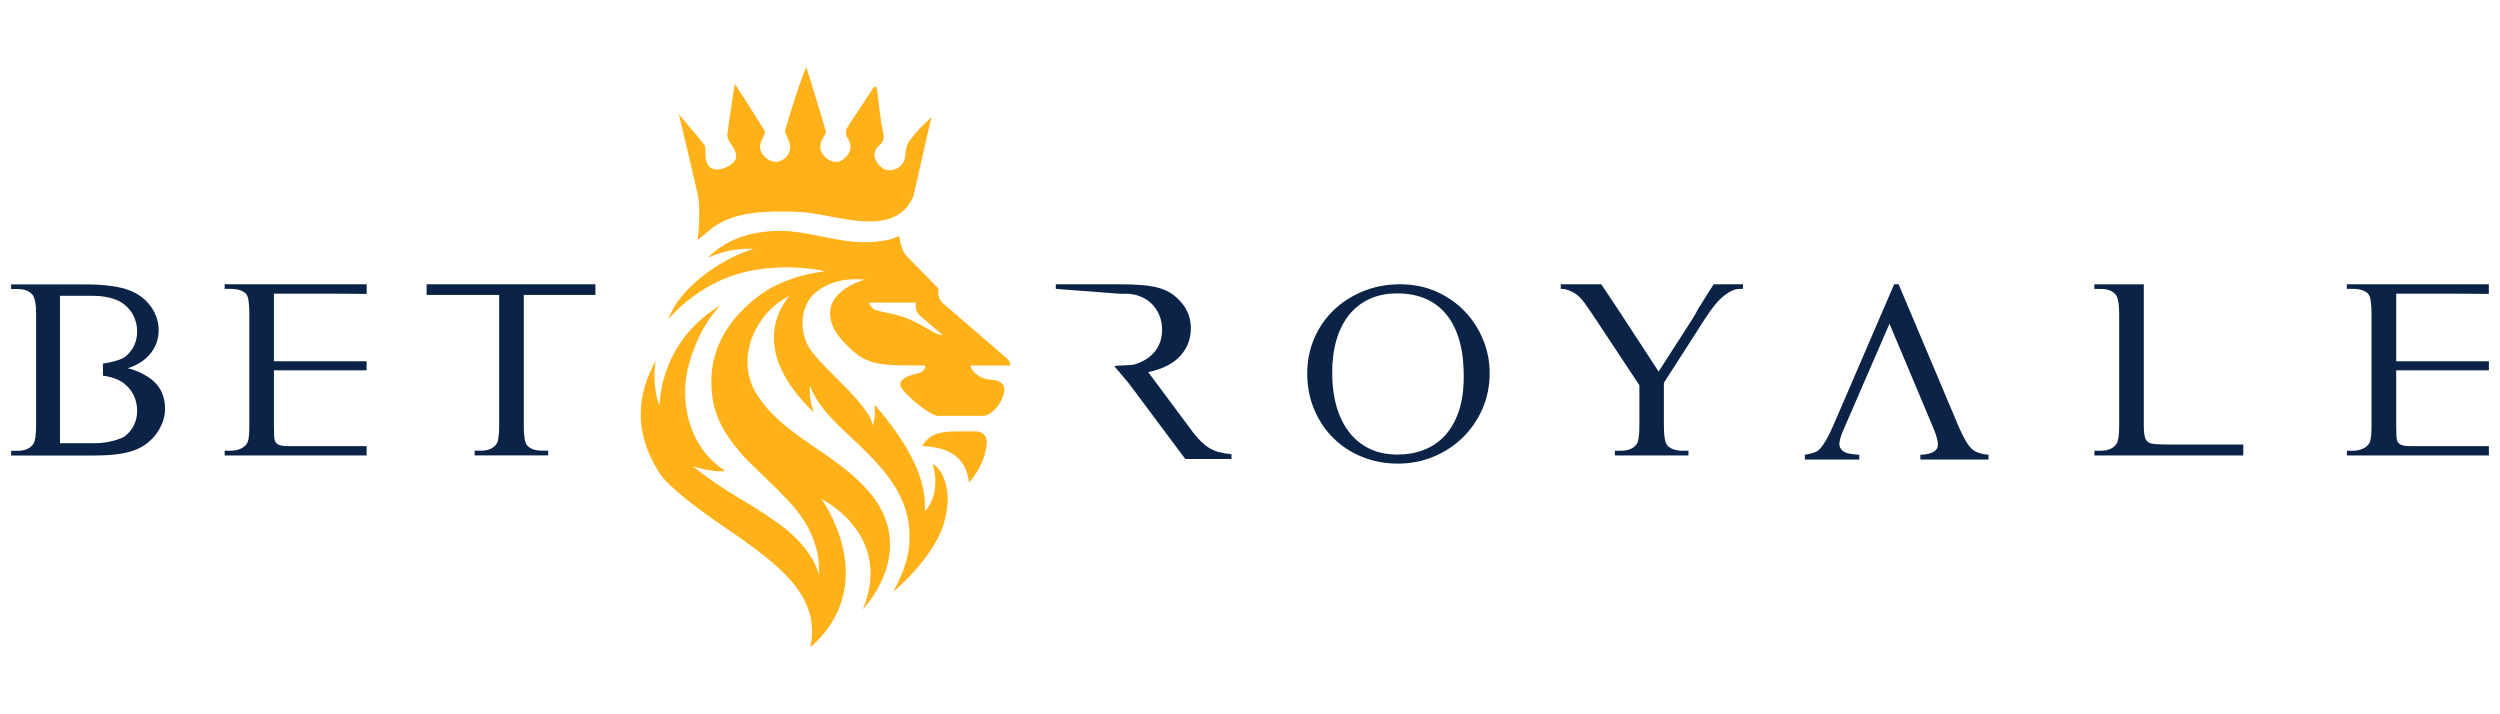 <?xml version="1.0" encoding="UTF-8"?>
<svg id="betroyale" xmlns="http://www.w3.org/2000/svg" width="560" height="160" viewBox="0 0 560 160">
  <defs>
    <style>
      .cls-1 {
        fill: #0c2348;
        fill-rule: evenodd;
      }

      .cls-1, .cls-2 {
        stroke-width: 0px;
      }

      .cls-2 {
        fill: #ffb11a;
      }
    </style>
  </defs>
  <path class="cls-1" d="M423.25,72.5l-10.26,23.66c-.64,1.44-.97,2.54-.97,3.32,0,.62.28,1.14.83,1.57.55.46,1.76.73,3.63.82v1.06h-12.19v-1.06c1.64-.27,2.68-.64,3.14-1.1.97-.91,2.05-2.75,3.25-5.51l13.61-31.58h1l13.47,31.92c1.08,2.51,2.07,4.17,2.97,5,.85.73,2.08,1.15,3.7,1.27v1.06h-15.27v-1.06c.76-.02,1.39-.1,1.9-.24.51-.14.91-.31,1.21-.51.3-.21.51-.44.64-.7.13-.26.19-.55.19-.87,0-.84-.38-2.16-1.14-3.93l-9.71-23.11h0Z"/>
  <path class="cls-1" d="M502.51,102.02h-33.37v-1.06h1.45c1.64,0,2.81-.52,3.52-1.57.39-.59.59-1.98.59-4.17v-24.76c0-2.39-.27-3.89-.8-4.48-.71-.84-1.82-1.26-3.32-1.26h-1.45v-1.03h11.08v31.51c0,1.32.1,2.28.29,2.87.2.59.59,1,1.19,1.23.51.18,2.01.27,4.49.27h16.32v2.45h0Z"/>
  <path class="cls-1" d="M313.63,63.68c3,0,5.74.56,8.21,1.68,2.47,1.12,4.58,2.6,6.33,4.45,1.75,1.85,3.11,3.97,4.07,6.35.97,2.39,1.45,4.84,1.45,7.38,0,2.87-.54,5.55-1.62,8.03-1.08,2.48-2.55,4.62-4.41,6.44-1.86,1.81-4.04,3.24-6.53,4.28-2.49,1.04-5.16,1.56-7.99,1.56s-5.51-.5-7.98-1.49c-2.47-.99-4.62-2.39-6.44-4.18-1.83-1.79-3.26-3.93-4.32-6.4-1.05-2.48-1.58-5.2-1.58-8.17,0-2.76.52-5.36,1.56-7.79,1.04-2.43,2.49-4.54,4.35-6.33,1.86-1.79,4.06-3.21,6.61-4.25,2.54-1.04,5.3-1.56,8.28-1.56h0ZM312.95,65.72c-2.32,0-4.38.42-6.18,1.25-1.8.83-3.33,2.02-4.57,3.56-1.24,1.54-2.18,3.41-2.83,5.6-.64,2.19-.96,4.65-.96,7.36s.31,5.19.94,7.43c.63,2.24,1.56,4.17,2.79,5.79,1.23,1.62,2.75,2.88,4.57,3.77,1.81.89,3.91,1.34,6.29,1.34,2.13,0,4.1-.34,5.9-1.03,1.8-.69,3.37-1.74,4.71-3.17s2.38-3.24,3.14-5.45c.75-2.2,1.13-4.83,1.13-7.89s-.31-5.56-.94-7.86c-.63-2.29-1.57-4.23-2.83-5.82-1.26-1.59-2.81-2.8-4.67-3.63-1.86-.83-4.01-1.25-6.47-1.25h0Z"/>
  <path class="cls-1" d="M249.58,81.98c.41-.09,4.07-.19,4.45-.3,1.4-.43,2.56-1.03,3.5-1.78.93-.75,1.63-1.64,2.09-2.67.46-1.03.69-2.14.69-3.32s-.2-2.28-.61-3.27c-.4-.99-.97-1.85-1.69-2.57-.73-.72-1.6-1.28-2.61-1.68-.78-.31-1.64-.5-2.56-.57-.27-.02-.55-.03-.83-.03s-.57,0-.88.03l-14.63-1.11v-1.03h14.1c2.1,0,3.88.06,5.34.19,1.46.13,2.73.35,3.8.67,1.07.32,1.99.75,2.77,1.28.77.54,1.5,1.22,2.2,2.04,1.36,1.62,2.04,3.51,2.04,5.68,0,2.37-.78,4.42-2.34,6.16-1.56,1.73-3.96,2.95-7.21,3.66l8.79,11.81c.92,1.3,1.76,2.35,2.5,3.16.75.81,1.49,1.45,2.21,1.91.72.47,1.5.81,2.31,1.02.82.22,1.77.38,2.85.49v1.06h-10.36l-12.68-16.98-3.26-3.87h0Z"/>
  <path class="cls-1" d="M371.61,83.13l1.34-2.08-1.34,2.08ZM383.86,63.68h6.57v1.03h-.73c-1.03,0-2.19.49-3.45,1.47-1.27.98-2.67,2.66-4.21,5.03l-9.33,14.54v9.64c0,2.35.27,3.82.8,4.41.71.77,1.86,1.16,3.42,1.16h1.28v1.06h-16.48v-1.06h1.38c1.64,0,2.8-.49,3.49-1.47.41-.57.62-1.94.62-4.1v-9.1l-10.64-16.07c-.64-.96-1.19-1.73-1.62-2.33-.44-.59-.85-1.07-1.23-1.44-.38-.36-.76-.65-1.14-.85-.38-.21-.82-.41-1.33-.62-.18-.07-.41-.13-.69-.19-.27-.06-.6-.09-.97-.09v-1.03h9.08l4.65,6.99.12.19,8.08,12.38.07-.11,1.34-2.08,6.19-9.63c.49-.76.88-1.45,1.15-2.05l3.57-5.68h0Z"/>
  <path class="cls-1" d="M13.43,99.27h8.14c2.44,0,5.6-.9,6.48-1.62.89-.72,1.55-1.56,2-2.52.45-.97.67-2.01.67-3.12,0-1.21-.25-2.34-.74-3.39-.49-1.06-1.24-1.98-2.24-2.76-.78-.61-2.3-1.4-4.68-1.71v-2.72c2.1-.25,4.28-.95,4.99-1.52.89-.72,1.55-1.56,2-2.52.45-.97.67-2.01.67-3.12,0-1.21-.25-2.34-.74-3.39-.49-1.06-1.24-1.98-2.24-2.76-1-.78-3.22-1.86-6.93-1.86h-7.38v33.05h0ZM28.56,82.48c1.59.34,2.54.81,3.66,1.4,1.12.59,2.03,1.28,2.73,2.05.7.77,1.22,1.64,1.54,2.6.32.96.48,1.96.48,3.01,0,.96-.16,1.9-.48,2.84-.32.93-.78,1.82-1.37,2.65-.59.83-1.3,1.58-2.14,2.24-.84.66-1.79,1.18-2.85,1.57-2.14.8-4.99,1.2-9.34,1.2H2.49v-1.06h1.45c1.63,0,2.8-.5,3.49-1.5.44-.64.66-2.04.66-4.21v-24.79c0-2.33-.28-3.82-.83-4.48-.71-.84-1.82-1.26-3.32-1.26h-1.45v-1.03h16.75c1.89,0,3.56.09,5.02.26,1.46.17,2.75.43,3.87.77,1.12.34,2.09.78,2.92,1.32.83.54,1.57,1.18,2.21,1.93,1.52,1.78,2.28,3.77,2.28,5.96,0,1.94-.59,3.66-1.77,5.17-1.18,1.51-2.92,2.64-5.21,3.39h0Z"/>
  <path class="cls-1" d="M61.36,65.79v15.14h20.76v2.03h-20.76v12.65c0,1.71.07,2.75.21,3.11.07.18.17.35.29.5.13.15.3.27.52.38.22.1.5.18.85.24.35.06.79.09,1.35.09h17.55v2.1h-31.81v-1.06h1.35c.37,0,.75-.04,1.16-.12.4-.08.78-.2,1.12-.36.35-.16.66-.36.93-.62.28-.25.48-.55.62-.89.23-.59.35-1.83.35-3.73v-24.89c0-1.21-.06-2.19-.17-2.96-.12-.76-.3-1.28-.55-1.56-.69-.75-1.84-1.13-3.45-1.13h-1.35v-1.03h31.81v2.16c-.59-.04-9.39-.06-10.12-.06h-10.64,0Z"/>
  <path class="cls-1" d="M133.37,63.68v2.38h-16.04v29.32c0,2.37.25,3.84.76,4.41.71.78,1.83,1.16,3.35,1.16h1.35v1.06h-16.47v-1.06h1.38c1.64,0,2.8-.49,3.49-1.47.41-.57.62-1.94.62-4.1v-29.32h-16.25v-2.38h37.81Z"/>
  <path class="cls-1" d="M536.75,65.79v15.14h20.76v2.03h-20.76v12.65c0,1.71.07,2.75.21,3.11.07.18.17.35.29.5.13.15.3.27.52.38.22.1.5.18.85.24.35.06.79.09,1.34.09h17.55v2.1h-31.81v-1.06h1.35c.37,0,.75-.04,1.15-.12.4-.08.78-.2,1.12-.36.35-.16.66-.36.93-.62.27-.25.48-.55.62-.89.23-.59.35-1.83.35-3.73v-24.89c0-1.21-.06-2.19-.18-2.96-.12-.76-.3-1.28-.55-1.56-.69-.75-1.84-1.13-3.45-1.13h-1.35v-1.03h31.81v2.16c-.59-.04-9.39-.06-10.12-.06h-10.64,0Z"/>
  <path class="cls-2" d="M218.72,96.63h-4.69c-4.43,0-6.31,1.25-7.43,3.3,7.27.23,10.02,3.72,10.44,8.18,0,0,3.79-3.96,4-9.07.06-1.31-1-2.41-2.33-2.41Z"/>
  <path class="cls-2" d="M223.22,85.24c-.69-.19-2.16-.24-2.77-.47-2.94-1.13-3.05-2.89-3.05-2.89h8.94c0-.58-.25-1.14-.7-1.52l-14.34-12.36c-.72-.62-1.13-1.51-1.13-2.46v-.96l-6.69-6.82c-1.43-1.23-1.76-3.15-2.09-4.96-1.66,1.13-6.72,1.93-12.06,1.13-7.23-1.08-12.45-3.2-20.23-1.68-5.52,1.08-8.82,3.73-10.6,5.51,5.7-2.57,10.17-1.99,10.17-1.99-8.97,2.89-15.77,9.29-18.06,13.68-.36.69-.66,1.4-.95,2.08,2.8-3.14,8.54-8.45,16.98-10.54,7.85-1.94,15.7-.85,18.2-.22-6.86.8-11.66,3.27-13.78,4.73-5.84,4.02-11.85,10.67-11.72,20.22.08,6.22,2,10.52,6.98,16.2,2.32,2.64,6.84,6.46,10.97,11.04,6.37,7.06,6.29,13.67,6.15,15.6-.89-2.79-3.17-7.2-9.64-11.72-7.82-5.47-10.96-6.27-18.58-12.39,2.66.85,5.53,1.34,7.26,1.04-8.59-5.5-9.98-15.93-8.52-22.39,2.26-9.99,7.44-14.67,7.44-14.67,0,0-12.77,6.43-13.68,22.41,0,0-1.81-4.1-.82-10.1-2.94,5.46-6.19,14.12.77,25.16,2.07,3.28,9.29,8.55,14.71,12.25,12.5,8.53,21.54,15.48,19.13,26.86,16.27-14.27,2.53-33.21,2.53-33.21,0,0,16.19,7.91,9.23,24.72,6.51-7.39,9-17.59,1.38-26.37-7.76-8.94-18.71-12.13-24.88-21.42-4.15-6.25-2.28-13.33,1.59-18.07,2.55-3.13,5.42-4.32,5.42-4.32-4.24,5.2-6.58,14.41,5.5,26.05-1.26-3.57-.83-5.98-.83-5.98,2.07,5.66,7.39,9.7,12.1,14.34,6.89,6.77,10.73,12.72,10.12,21.11-.32,4.39-2.21,8.13-3.62,10.69,1.8-1.49,4.37-3.87,6.98-7.29,4.08-5.32,4.71-8.68,5.08-11.19.83-5.54-1.53-9.53-3.22-10.1,1.22,3.59.69,8.05-1.72,10.53-.03-2.28.98-9.89-11.32-23.91,0,0,.2,1.28.09,2.57-.14,1.6-.46,2.12-.46,2.12-.68-4.64-10.91-12.46-14.01-17.05-2.54-3.77-2.3-9.69,1.14-12.63,4.65-3.98,11.05-2.95,11.05-2.95,0,0-10.72,2.8-6.92,10.84,1.31,2.76,5.18,6.04,6.29,6.62,3.32,1.73,5.91,1.77,14.19,1.77,0,0,.21.83-.88,1.47-.79.47-4.25.7-4.72,2.65-.34,1.4,6.63,7.16,8.53,7.16h10.02c2.18,0,4.72-3.46,4.8-5.88.03-.92-.56-1.72-1.76-2.05h0ZM209.2,74.47c-1.5-.83-3.84-2.3-5.71-3.05-2.89-1.16-5.73-1.44-7.44-2-.88-.29-1.4-1.63-1.4-1.63h10.48v.89c0,.78.34,1.52.94,2.03l5.13,4.39s-1.16-.17-2-.63Z"/>
  <path class="cls-2" d="M208.69,26.24c-.22.85-.45,1.7-.65,2.56l-3.44,15.18c-4.3,9.8-17.48,3.91-25.28,3.51-16.85-.88-19.01,3.15-23.07,6.29.35-2.13.6-7.62.12-9.8-1.32-6.02-2.81-12-4.31-18.36,2.05,2.42,3.96,4.58,5.74,6.84.32.41.22,1.21.21,1.83-.03,1.76.48,3.51,2.31,3.67,1.28.11,2.97-.61,3.92-1.53,1.26-1.24.52-2.78-.49-4.12-.46-.61-.9-1.5-.82-2.21.42-3.53,1.01-7.04,1.66-11.35,2.44,3.81,4.61,7.15,6.69,10.53.19.31-.1,1.05-.35,1.48-1.02,1.68-.92,3.25.54,4.52,1.34,1.16,2.95,1.36,4.37.13,1.48-1.29,1.37-2.91.57-4.57-.26-.54-.65-1.22-.51-1.71,1.36-4.73,2.82-9.44,4.7-14.16,1.48,4.8,2.99,9.59,4.39,14.42.12.4-.38,1.02-.65,1.5-.91,1.61-.79,3.11.57,4.35,1.25,1.13,2.71,1.49,4.14.33,1.48-1.21,1.93-2.85.9-4.47-.74-1.16-.54-1.98.11-2.96,1.93-2.9,3.83-5.81,5.75-8.72.19.04.38.09.57.13.29,2.31.58,4.62.88,6.93.12.86.24,1.73.45,2.58.34,1.37.5,2.51-.87,3.63-1.24,1.01-1.24,2.58-.21,3.94.97,1.27,2.23,1.86,3.81,1.3,1.63-.58,2.28-1.8,2.38-3.53.05-.97.34-2.08.9-2.84,1.41-1.92,3.04-3.68,4.98-5.32Z"/>
</svg>
